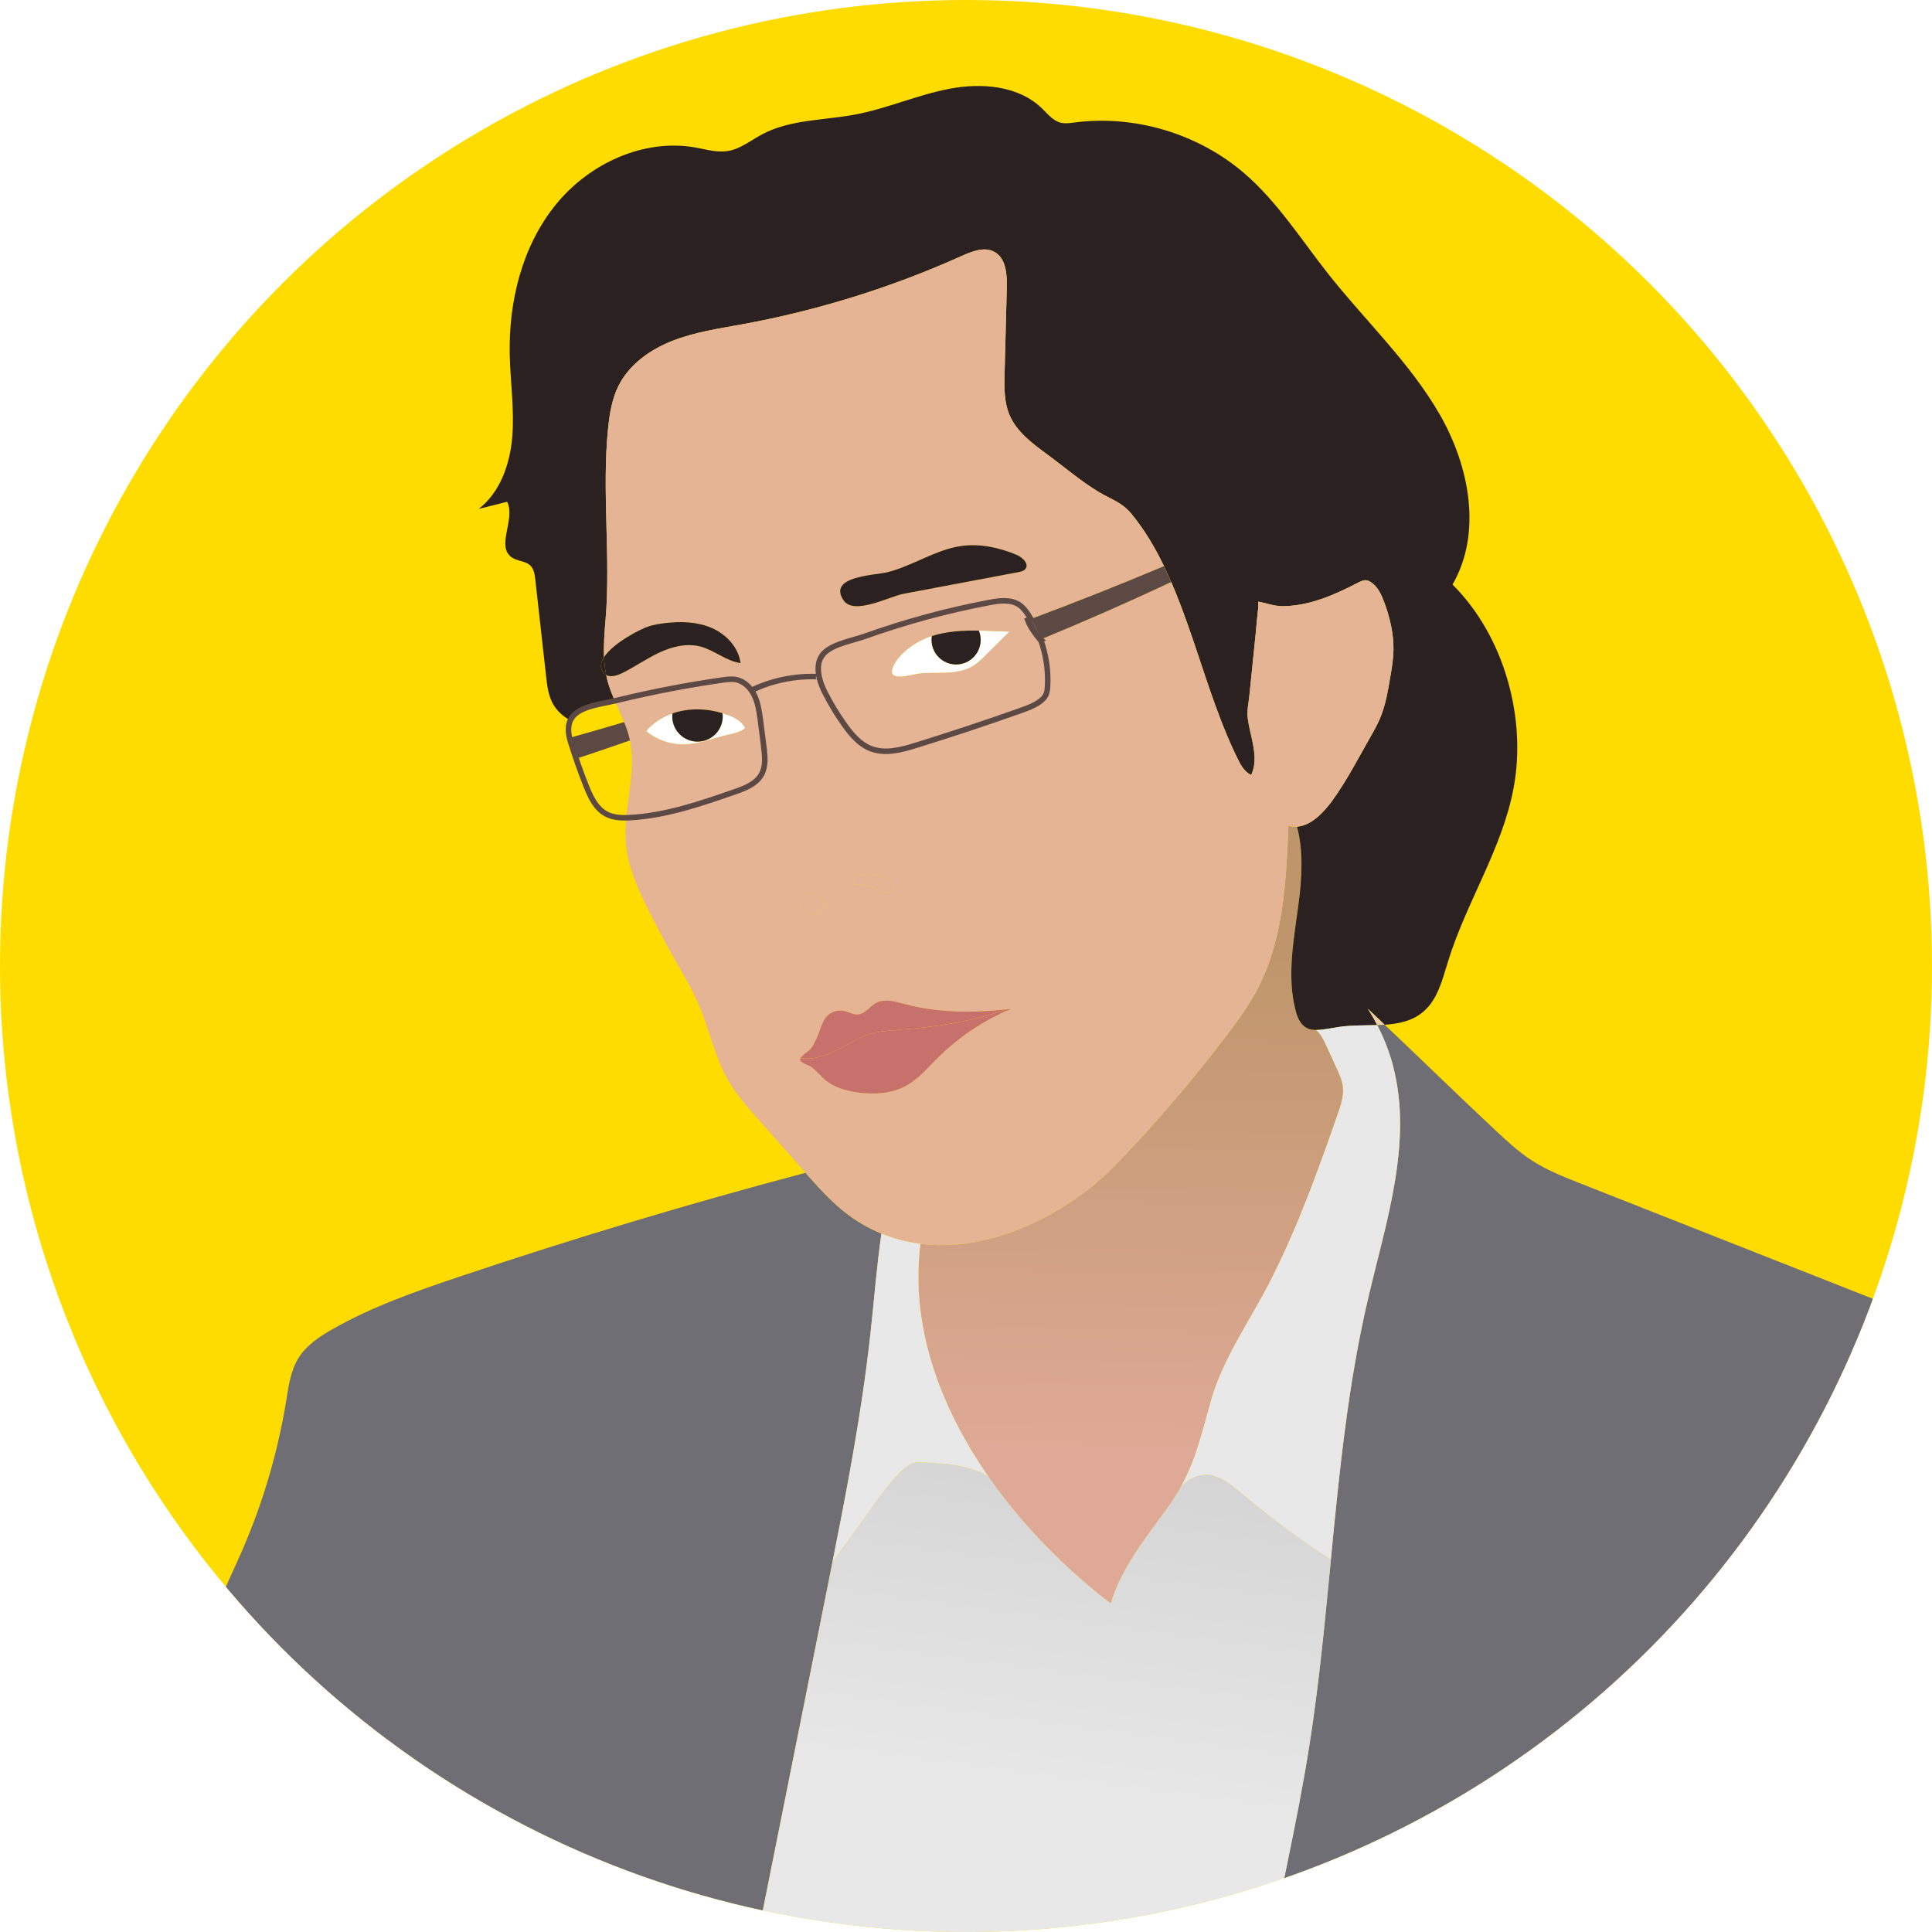 <?xml version="1.0" encoding="UTF-8"?>
<svg xmlns="http://www.w3.org/2000/svg" xmlns:xlink="http://www.w3.org/1999/xlink" id="Ebene_1" version="1.1" viewBox="0 0 700 700">
  <defs>
    <style>
      .st0, .st1 {
        fill: none;
      }

      .st2 {
        fill: #6f6e74;
      }

      .st3 {
        fill: #c7716d;
      }

      .st4 {
        fill: url(#Unbenannter_Verlauf_3);
      }

      .st5 {
        fill: #5c4944;
      }

      .st1 {
        stroke: #5c4944;
        stroke-miterlimit: 10;
        stroke-width: 2px;
      }

      .st6 {
        fill: #fff;
      }

      .st7 {
        fill: #2b2121;
      }

      .st8 {
        fill: #ebcfa8;
      }

      .st9 {
        fill: url(#Unbenannter_Verlauf_14);
      }

      .st10 {
        fill: #e4b494;
      }

      .st11 {
        clip-path: url(#clippath);
      }

      .st12 {
        fill: #ffdc00;
      }

      .st13 {
        fill: #e8e8e8;
      }
    </style>
    <clipPath id="clippath">
      <circle class="st0" cx="350" cy="350" r="350"></circle>
    </clipPath>
    <linearGradient id="Unbenannter_Verlauf_3" data-name="Unbenannter Verlauf 3" x1="411.1" y1="344.31" x2="408.09" y2="525.52" gradientUnits="userSpaceOnUse">
      <stop offset="0" stop-color="#bf966b"></stop>
      <stop offset="1" stop-color="#dea996"></stop>
    </linearGradient>
    <linearGradient id="Unbenannter_Verlauf_14" data-name="Unbenannter Verlauf 14" x1="387.37" y1="526.4" x2="370.64" y2="650.98" gradientUnits="userSpaceOnUse">
      <stop offset="0" stop-color="#d4d4d4"></stop>
      <stop offset="1" stop-color="#e8e8e8"></stop>
    </linearGradient>
  </defs>
  <g class="st11">
    <rect class="st12" x="-79.01" y="-38.38" width="940" height="884"></rect>
    <path class="st4" d="M469.43,366.2c-3.28-12.49-.68-25.66,1.01-38.47,1.23-9.34,1.84-19.25-.52-28.21-1.02.07-2.06-.01-3.11-.33-.8,20.09-1.79,40.92-11.02,58.78-3.23,6.25-7.4,11.97-11.66,17.57-11.22,14.75-23.22,28.9-35.94,42.37-4.32,4.58-8.75,9.1-13.73,12.95-17.42,13.48-39.82,22.47-60.96,19.81-6.46,50.94,29.82,100.33,68.94,130.32,3.88-13.18,12.95-24.05,20.94-35.23,9.16-12.82,11.32-23.94,15.43-38.46,4.31-15.2,14.35-29.23,21.46-43.21,9.88-19.42,17.32-39.97,24.46-60.56,1.1-3.18,2.21-6.49,1.83-9.83-.27-2.35-1.27-4.54-2.26-6.69-1.38-3-2.76-6-4.14-9-.81-1.76-1.88-3.7-3.34-4.85-3.43-.03-5.95-1.49-7.39-6.98Z"></path>
    <path class="st7" d="M222.77,253.93c-1.05-2.42-2.03-4.86-2.7-7.4-.17-.64-.29-1.28-.42-1.92-.36-.18-.69-.44-.97-.79-1.42-1.77-1.1-3.76.19-5.74-.2-4.53.17-9.12.55-13.65,1.89-22.43-1.41-46.82.9-69.21.54-5.27,1.39-10.62,3.75-15.37,3.86-7.77,11.43-13.16,19.51-16.34,8.07-3.18,16.75-4.44,25.29-6,27.41-5.01,54.21-13.36,79.62-24.79,3.74-1.68,8.16-3.43,11.77-1.48,4.24,2.3,4.66,8.11,4.53,12.93-.27,10.33-.54,20.66-.8,30.99-.13,5.09-.23,10.35,1.72,15.05,2.53,6.09,8.1,10.3,13.42,14.2,6.23,4.57,12.34,9.84,18.95,13.83,4.53,2.73,8.35,3.67,11.87,7.94,4.71,5.71,8.54,12.18,11.8,18.95,7.86-3.31,15.69-6.7,23.48-10.18-7.79,3.48-15.62,6.86-23.48,10.18.92,1.9,1.78,3.82,2.62,5.76,9.05-4.25,18.04-8.62,26.96-13.12-8.92,4.5-17.91,8.87-26.96,13.12,2.09,4.84,3.95,9.76,5.68,14.61,5.75,16.04,10.31,32.57,17.66,47.93.25.53.51,1.06.77,1.59,1.14,2.3,2.5,4.73,4.85,5.76,2.11-4.42,1.08-9.41.06-13.96-.51-2.31-1.09-4.61-1.34-6.96-.27-2.48.35-5.08.59-7.57.95-9.75,2.08-19.49,2.93-29.25.14-1.59.53-3.49.28-5.05,3.1.51,5.57,1.64,8.8,1.64,3.96,0,7.91-.71,11.7-1.83,5.49-1.62,10.68-4.11,15.78-6.72.93-.48,1.94-.97,2.98-.83.53.07,1.02.31,1.47.59,2.56,1.59,3.91,4.54,4.95,7.37,2.03,5.52,3.44,11.34,3.34,17.22-.06,3.5-.65,6.96-1.24,10.4-.83,4.87-1.68,9.79-3.59,14.35-1.02,2.43-2.32,4.73-3.63,7.02-4.4,7.74-8.43,15.56-13.65,22.82-3.19,4.43-7.76,9.14-12.83,9.5,2.36,8.96,1.76,18.87.52,28.21-1.69,12.81-4.29,25.98-1.01,38.47,1.44,5.49,3.96,6.94,7.39,6.98-.78-.61-1.67-1.01-2.71-1.04,1.03.02,1.93.42,2.71,1.04,2.39.02,5.22-.64,8.44-1.11,4.43-.65,9.15-.51,13.74-.66-1.05-2.02-2.19-4-3.42-5.91,2.04,1.91,4.07,3.85,6.11,5.78,5.15-.35,10-1.36,13.91-4.65,5.3-4.46,7.01-11.73,9.06-18.35,6.6-21.39,19.59-40.69,23.72-62.69,4.83-25.77-3.54-55.3-22.11-73.81,10.82-18.71,6.11-42.99-4.69-61.72s-26.85-33.76-40.26-50.72c-9.85-12.46-18.43-26.16-30.47-36.53-16.7-14.39-39.64-21.26-61.5-18.44-1.69.22-3.44.49-5.09.07-2.79-.71-4.68-3.19-6.75-5.18-8.51-8.23-21.78-9.32-33.41-7.12-11.63,2.2-22.61,7.16-34.24,9.35-11.37,2.15-23.56,1.73-33.77,7.19-4.1,2.19-7.88,5.33-12.47,6.05-3.85.6-7.72-.58-11.55-1.27-18.93-3.42-38.81,5.87-50.86,20.86-12.06,14.99-16.94,34.83-16.54,54.06.21,9.93,1.72,19.86.93,29.76-.8,9.9-4.32,20.17-12.17,26.25,3.44-.87,6.88-1.74,10.32-2.6,3.1,6.38-4.16,16.17,1.69,20.18,2.04,1.4,4.97,1.22,6.73,2.96,1.29,1.28,1.57,3.25,1.77,5.06,1.31,11.7,2.61,23.4,3.92,35.1.38,3.36.78,6.82,2.4,9.79,1.48,2.71,3.74,4.66,6.39,6.16,2.24-4.85,9.66-5.61,16.12-7.08Z"></path>
    <path class="st8" d="M499,371.4c.9-.03,1.79-.07,2.68-.14-2.03-1.93-4.06-3.87-6.11-5.78,1.24,1.91,2.37,3.89,3.42,5.91Z"></path>
    <path class="st2" d="M260.56,757.98c7.03-21.88,11.55-44.46,16.05-66.99,7.73-38.66,15.46-77.31,23.2-115.97,6.04-30.18,12.08-60.41,15.48-91,1.37-12.35,2.32-24.76,4.06-37.05-4.9-2.02-9.64-4.79-14.14-8.47-4.91-4.01-9.14-8.78-13.34-13.53-.01-.01-.03-.03-.04-.04-42.28,11.21-84.2,23.79-125.66,37.73-15.68,5.27-31.4,10.78-45.77,18.97-4.63,2.64-9.25,5.69-12.11,10.18-2.95,4.64-3.71,10.28-4.59,15.71-2.98,18.27-8.19,36.16-15.49,53.17-4.22,9.83-9.14,19.38-12.47,29.54-3.94,12-5.59,24.61-7.07,37.15-6.64,56.38-10.14,113.14-10.48,169.91h191.37c.23-1.59.47-3.17.76-4.75,2.19-11.82,6.56-23.11,10.24-34.55Z"></path>
    <path class="st2" d="M793.42,709.44c.76-3.15,2.83-5.86,3.64-9.01,1.4-5.48-1.25-11.08-3.54-16.26-22.27-50.17-16.04-108.08-28.21-161.6-1.49-6.55-3.41-13.33-8.03-18.2-4.1-4.33-9.83-6.64-15.38-8.82-56.41-22.25-112.83-44.5-169.25-66.75-6.03-2.38-12.1-4.78-17.55-8.29-4.95-3.19-9.28-7.24-13.58-11.26-13.34-12.49-26.54-25.39-39.85-37.99-.89.06-1.78.11-2.68.14,2.49,4.79,4.45,9.86,5.8,15.08,7.14,27.64-2.66,56.4-9.15,84.2-12.4,53.06-12.79,108.16-21.29,161.99-4.54,28.76-11.39,57.1-16.58,85.74-4.73,26.11-8.08,52.45-10.6,78.86h361.47c-4.93-26.12-9.86-52.24-14.79-78.35-.59-3.13-1.18-6.38-.44-9.48Z"></path>
    <path class="st10" d="M501.52,218.2c-1.04-2.83-2.39-5.78-4.95-7.37-.45-.28-.94-.52-1.47-.59-1.04-.14-2.05.35-2.98.83-5.1,2.61-10.29,5.09-15.78,6.72-3.79,1.12-7.74,1.82-11.7,1.83-3.23,0-5.7-1.13-8.8-1.64.25,1.56-.14,3.46-.28,5.05-.85,9.76-1.98,19.5-2.93,29.25-.24,2.5-.86,5.09-.59,7.57.25,2.35.83,4.66,1.34,6.96,1.02,4.56,2.05,9.55-.06,13.96-2.35-1.04-3.71-3.46-4.85-5.76-.26-.53-.52-1.06-.77-1.59-7.35-15.36-11.91-31.89-17.66-47.93-1.74-4.85-3.6-9.77-5.68-14.61-15.6,7.32-31.37,14.26-47.31,20.8,1.98,5.45,2.86,11.29,2.52,17.08-.06,1.05-.17,2.12-.63,3.06-.46.94-1.25,1.69-2.09,2.31-2.11,1.57-4.63,2.47-7.1,3.35-12.51,4.43-25.11,8.61-37.78,12.54-5.32,1.65-11.13,3.24-16.34,1.26-4.1-1.56-7.09-5.1-9.64-8.67-2.64-3.71-5.01-7.61-7.07-11.67-.81-1.6-1.6-3.5-2.05-5.45-.77-3.32-.58-6.79,2.08-9.19,3.47-3.13,10.25-4.27,14.5-5.79,14.66-5.23,29.73-9.32,45.03-12.21,3.7-.7,7.86-1.24,10.95.92,1.27.88,2.21,2.15,3.07,3.43.35.53.69,1.07,1.02,1.62,16.21-6.04,32.28-12.42,48.22-19.14-3.26-6.76-7.09-13.23-11.8-18.95-3.52-4.27-7.34-5.21-11.87-7.94-6.62-3.99-12.72-9.26-18.95-13.83-5.32-3.9-10.89-8.1-13.42-14.2-1.95-4.7-1.85-9.97-1.72-15.05.27-10.33.54-20.66.8-30.99.13-4.82-.29-10.64-4.53-12.93-3.61-1.95-8.02-.21-11.77,1.48-25.41,11.43-52.21,19.78-79.62,24.79-8.54,1.56-17.21,2.82-25.29,6-8.07,3.18-15.65,8.57-19.51,16.34-2.36,4.75-3.2,10.09-3.75,15.37-2.3,22.4.99,46.78-.9,69.21-.38,4.53-.75,9.12-.55,13.65,3.38-5.2,13.46-10.31,16.23-11.16,1.93-.6,3.94-.93,5.95-1.17,5.69-.67,11.63-.51,16.88,1.79,5.25,2.29,9.67,7.03,10.4,12.71-5.26-.73-9.52-4.71-14.66-6.02-4.95-1.26-10.22.08-14.84,2.25-4.62,2.17-8.83,5.14-13.4,7.41-1.79.89-4.14,1.55-5.77.72.13.64.26,1.28.42,1.92.67,2.54,1.64,4.99,2.7,7.4.32-.07.63-.15.95-.22,12.59-3.06,25.33-5.51,38.16-7.34,1.6-.23,3.23-.45,4.82-.13,2.94.58,5.29,2.94,6.6,5.64,1.31,2.7,1.76,5.72,2.17,8.7.47,3.44.91,6.88,1.33,10.33.39,3.26.72,6.77-.86,9.66-1.89,3.45-5.94,5.01-9.66,6.31-12.27,4.27-24.74,8.58-37.71,9.35-.55.03-1.1.05-1.65.06-.29,3.22-.41,6.43-.11,9.63.8,8.55,4.5,16.54,8.35,24.22,2.9,5.79,5.91,11.52,9.11,17.14,3.05,5.36,6.28,10.65,8.74,16.31,4.01,9.23,5.92,19.38,10.97,28.08,2.92,5.03,6.8,9.42,10.65,13.77,5.74,6.49,11.48,12.97,17.23,19.46.01.01.03.03.04.04,4.2,4.75,8.43,9.52,13.34,13.53,4.5,3.67,9.24,6.45,14.14,8.47,4.6,1.9,9.34,3.11,14.15,3.71,21.14,2.66,43.53-6.33,60.96-19.81,4.98-3.85,9.41-8.37,13.73-12.95,12.72-13.47,24.72-27.62,35.94-42.37,4.26-5.6,8.43-11.32,11.66-17.57,9.23-17.86,10.22-38.69,11.02-58.78,1.05.32,2.09.4,3.11.33,5.07-.37,9.64-5.07,12.83-9.5,5.23-7.26,9.25-15.07,13.65-22.82,1.3-2.29,2.61-4.59,3.63-7.02,1.91-4.56,2.76-9.48,3.59-14.35.59-3.45,1.18-6.91,1.24-10.4.1-5.88-1.32-11.7-3.34-17.22ZM321.48,207.34c9.23-2.28,17.39-8.19,26.81-9.51,6.77-.95,13.7.56,20.01,3.19,2.18.91,4.68,3.29,3.22,5.14-.59.75-1.6.97-2.54,1.15-13.8,2.6-27.6,5.2-41.4,7.8-5.45,1.03-18.2,8.02-21.97,2.38-5.83-8.73,11.24-9,15.87-10.14ZM311.45,317.3c1.29-.6,2.77-.65,4.19-.55,1.48.11,2.94.38,4.36.8,1.09.32,2.2.77,2.98,1.6.78.83,1.15,2.14.6,3.14-.51.93-1.65,1.35-2.71,1.3-1.05-.05-2.04-.5-3.01-.93l-.78-.58c-2.48-1.21-5.29-1.73-8.04-1.5.05-1.42,1.12-2.67,2.41-3.26ZM299.51,327.2c.09.06.19.13.25.22.26.36-.11.86-.52,1.02-.41.16-.89.16-1.25.41-.2.14-.34.35-.5.54-.84,1.05-2.12,1.83-3.46,1.77-1.45-.07-2.67-1.07-3.77-2.02-.22-.19-.44-.38-.56-.64-.11-.23-.12-.5-.1-.75.12-1.33,1.16-2.36,2.14-3.27.33-.3.67-.62,1.1-.73.38-.1.78-.04,1.16.05,2.1.5,3.75,2.24,5.5,3.41ZM339.69,383.36c-3.65,3.64-7.06,7.69-11.6,10.12-5.24,2.79-11.48,3.12-17.36,2.31-4.09-.56-8.23-1.71-11.46-4.3-1.83-1.46-3.29-3.34-5.12-4.8-1.05-.84-4.45-1.6-4.31-2.95.01-.11.06-.23.14-.36.62-1.08,3.23-2.66,3.87-3.54,1.44-1.98,2.35-4.29,3.17-6.59.66-1.83,1.31-3.75,2.67-5.14,1.52-1.57,3.86-2.29,6-1.85,1.75.36,3.39,1.44,5.18,1.29,2.63-.23,4.26-2.96,6.59-4.2,3.04-1.62,6.74-.52,10.06.38,12.02,3.25,24.7,3.33,37.09,1.99.55-.06,1.1-.12,1.65-.18-9.9,4.15-18.98,10.24-26.58,17.82Z"></path>
    <path class="st5" d="M373.5,224.27c1.41,2.35,2.6,4.84,3.53,7.42,15.94-6.55,31.71-13.49,47.31-20.8-.83-1.94-1.7-3.86-2.62-5.76-15.94,6.72-32.01,13.1-48.22,19.14Z"></path>
    <path class="st5" d="M372.35,224.71c.89,2.4,2.87,5.09,4.51,7.06.06-.02.12-.05.18-.07-.94-2.58-2.12-5.07-3.53-7.42-.39.14-.77.29-1.15.43Z"></path>
    <path class="st6" d="M263.67,266.24c2.22-.52,4.6-.93,6.31-2.44-1.1-2.39-3.62-3.77-6.08-4.7-.69-.26-1.4-.49-2.11-.71.05.38.08.77.08,1.16,0,5.05-4.09,9.14-9.14,9.14s-9.14-4.09-9.14-9.14c0-.36.03-.72.07-1.07-3.21,1.13-6.21,2.92-8.78,5.48l-.71.99c3.75,3.09,8.6,4.81,13.46,4.76,5.49-.05,10.71-2.24,16.05-3.49Z"></path>
    <path class="st6" d="M354.66,228.48c.42,1.04.66,2.17.66,3.36,0,4.92-3.99,8.91-8.91,8.91s-8.91-3.99-8.91-8.91c0-.47.05-.93.12-1.38-.16.05-.32.09-.48.14-2.06.7-4.04,1.65-5.88,2.83-3.09,1.98-6.63,5.09-7.89,8.67-1.79,5.09,6.93,2.35,9,2.06,3.42-.49,6.89-.26,10.34-.4,3.45-.14,7-.67,9.93-2.5,1.58-.98,2.91-2.3,4.24-3.61,2.96-2.93,5.93-5.87,8.89-8.8-2.45-.1-4.91-.2-7.36-.28-1.24-.04-2.49-.07-3.74-.09Z"></path>
    <path class="st10" d="M377.04,231.69c-.06.02-.12.05-.18.07-1.64-1.97-3.62-4.66-4.51-7.06.39-.14.77-.29,1.15-.43-.33-.55-.67-1.09-1.02-1.62-.86-1.28-1.81-2.55-3.07-3.43-3.09-2.16-7.25-1.62-10.95-.92-15.3,2.89-30.37,6.98-45.03,12.21-4.25,1.52-11.03,2.66-14.5,5.79-2.66,2.41-2.85,5.87-2.08,9.19.45,1.95,1.24,3.85,2.05,5.45,2.06,4.06,4.43,7.96,7.07,11.67,2.54,3.57,5.54,7.11,9.64,8.67,5.2,1.98,11.02.39,16.34-1.26,12.68-3.93,25.27-8.11,37.78-12.54,2.48-.88,4.99-1.79,7.1-3.35.84-.62,1.63-1.37,2.09-2.31.46-.94.57-2.02.63-3.06.34-5.78-.55-11.63-2.52-17.08ZM356.87,237.65c-1.32,1.31-2.66,2.63-4.24,3.61-2.93,1.83-6.48,2.36-9.93,2.5-3.45.14-6.92-.09-10.34.4-2.07.29-10.79,3.03-9-2.06,1.26-3.58,4.8-6.69,7.89-8.67,1.83-1.18,3.81-2.13,5.88-2.83.16-.05.32-.09.48-.14,5.46-1.77,11.26-2.06,17.03-1.98,1.25.02,2.5.05,3.74.09,2.45.08,4.91.18,7.36.28-2.96,2.93-5.93,5.87-8.89,8.8Z"></path>
    <path class="st1" d="M377.04,231.69c-.06.02-.12.05-.18.07-1.64-1.97-3.62-4.66-4.51-7.06.39-.14.77-.29,1.15-.43-.33-.55-.67-1.09-1.02-1.62-.86-1.28-1.81-2.55-3.07-3.43-3.09-2.16-7.25-1.62-10.95-.92-15.3,2.89-30.37,6.98-45.03,12.21-4.25,1.52-11.03,2.66-14.5,5.79-2.66,2.41-2.85,5.87-2.08,9.19.45,1.95,1.24,3.85,2.05,5.45,2.06,4.06,4.43,7.96,7.07,11.67,2.54,3.57,5.54,7.11,9.64,8.67,5.2,1.98,11.02.39,16.34-1.26,12.68-3.93,25.27-8.11,37.78-12.54,2.48-.88,4.99-1.79,7.1-3.35.84-.62,1.63-1.37,2.09-2.31.46-.94.57-2.02.63-3.06.34-5.78-.55-11.63-2.52-17.08Z"></path>
    <path class="st7" d="M346.41,240.75c4.92,0,8.91-3.99,8.91-8.91,0-1.19-.24-2.32-.66-3.36-5.77-.08-11.57.21-17.03,1.98-.07.45-.12.91-.12,1.38,0,4.92,3.99,8.91,8.91,8.91Z"></path>
    <path class="st10" d="M276.79,270.91c-.42-3.45-.86-6.89-1.33-10.33-.41-2.97-.85-6-2.17-8.7-1.31-2.7-3.66-5.06-6.6-5.64-1.58-.31-3.22-.09-4.82.13-12.83,1.83-25.57,4.28-38.16,7.34-.31.08-.63.15-.95.22,1.98,4.54,4.25,8.98,5.35,13.8.09.37.14.75.21,1.12,1.7,8.99-.58,18.23-1.42,27.44.55-.01,1.1-.03,1.65-.06,12.97-.77,25.44-5.08,37.71-9.35,3.72-1.29,7.76-2.85,9.66-6.31,1.58-2.88,1.25-6.39.86-9.66ZM263.67,266.24c-5.35,1.25-10.56,3.44-16.05,3.49-4.86.04-9.71-1.68-13.46-4.76l.71-.99c2.57-2.56,5.57-4.35,8.78-5.48,5.73-2.02,12.16-1.9,18.14-.09.71.21,1.41.45,2.11.71,2.46.92,4.99,2.3,6.08,4.7-1.71,1.51-4.09,1.92-6.31,2.44Z"></path>
    <path class="st7" d="M252.72,268.71c5.05,0,9.14-4.09,9.14-9.14,0-.39-.03-.78-.08-1.16-5.97-1.8-12.4-1.92-18.14.09-.04.35-.07.7-.07,1.07,0,5.05,4.09,9.14,9.14,9.14Z"></path>
    <path class="st3" d="M303.36,380.38c4.42-2.23,8.65-5,13.45-6.18,2.47-.6,5.01-.77,7.55-.96,13.64-1.02,27.42-2.95,40.26-7.52-12.39,1.35-25.07,1.26-37.09-1.99-3.33-.9-7.02-2-10.06-.38-2.33,1.24-3.96,3.97-6.59,4.2-1.78.16-3.42-.93-5.18-1.29-2.14-.44-4.48.28-6,1.85-1.36,1.4-2.01,3.31-2.67,5.14-.83,2.3-1.73,4.62-3.17,6.59-.64.88-3.25,2.47-3.87,3.54,4.55.73,9.23-.92,13.38-3.01Z"></path>
    <path class="st3" d="M328.09,393.49c4.55-2.43,7.95-6.48,11.6-10.12,7.6-7.58,16.68-13.67,26.58-17.82-.55.07-1.1.12-1.65.18-12.83,4.58-26.61,6.5-40.26,7.52-2.53.19-5.08.35-7.55.96-4.81,1.18-9.04,3.95-13.45,6.18-4.15,2.09-8.83,3.75-13.38,3.01-.07.13-.12.25-.14.36-.14,1.35,3.25,2.11,4.31,2.95,1.83,1.46,3.29,3.33,5.12,4.8,3.22,2.58,7.37,3.73,11.46,4.3,5.88.81,12.12.48,17.36-2.31Z"></path>
    <path class="st7" d="M218.68,243.82c.28.35.61.6.97.79-.44-2.15-.69-4.33-.78-6.53-1.29,1.98-1.61,3.97-.19,5.74Z"></path>
    <path class="st7" d="M225.42,243.89c4.57-2.27,8.78-5.24,13.4-7.41,4.62-2.17,9.89-3.51,14.84-2.25,5.14,1.31,9.41,5.29,14.66,6.02-.73-5.68-5.15-10.42-10.4-12.71-5.25-2.29-11.19-2.45-16.88-1.79-2.01.24-4.01.57-5.95,1.17-2.77.85-12.85,5.96-16.23,11.16.1,2.2.35,4.38.78,6.53,1.63.83,3.98.17,5.77-.72Z"></path>
    <path class="st7" d="M327.58,215.1c13.8-2.6,27.6-5.2,41.4-7.8.93-.18,1.95-.4,2.54-1.15,1.46-1.85-1.05-4.23-3.22-5.14-6.31-2.63-13.24-4.14-20.01-3.19-9.41,1.33-17.58,7.23-26.81,9.51-4.63,1.14-21.69,1.41-15.87,10.14,3.77,5.64,16.51-1.36,21.97-2.38Z"></path>
    <path class="st10" d="M317.08,322.07l.78.58c.96.44,1.95.88,3.01.93,1.05.05,2.2-.37,2.71-1.3.55-1,.18-2.31-.6-3.14-.78-.83-1.89-1.27-2.98-1.6-1.42-.42-2.88-.69-4.36-.8-1.42-.1-2.9-.05-4.19.55-1.29.6-2.36,1.84-2.41,3.26,2.75-.23,5.56.29,8.04,1.5Z"></path>
    <path class="st10" d="M290.25,329.13c1.1.95,2.32,1.95,3.77,2.02,1.34.07,2.63-.71,3.46-1.77.15-.19.3-.4.5-.54.36-.25.84-.25,1.25-.41.41-.16.78-.66.52-1.02-.07-.09-.16-.16-.25-.22-1.76-1.18-3.41-2.92-5.5-3.41-.38-.09-.78-.15-1.16-.05-.43.12-.78.43-1.1.73-.98.91-2.02,1.94-2.14,3.27-.02.26,0,.52.1.75.12.26.34.45.56.64Z"></path>
    <path class="st5" d="M228.12,267.73c-.48-2.09-1.18-4.11-1.98-6.1-6.37,1.89-12.96,3.79-19.78,5.72.11.47.24.96.4,1.47.64,2.04,1.31,4.07,2,6.09,6.71-2.23,13.19-4.44,19.46-6.63-.03-.18-.06-.37-.1-.55Z"></path>
    <path class="st1" d="M276.79,270.91c-.42-3.45-.86-6.89-1.33-10.33-.41-2.97-.85-6-2.17-8.7-1.31-2.7-3.66-5.06-6.6-5.64-1.58-.31-3.22-.09-4.82.13-12.83,1.83-25.57,4.28-38.16,7.34-.31.08-.63.15-.95.22-6.46,1.46-13.89,2.23-16.12,7.08-.87,1.89-.96,4.4.11,7.82,1.69,5.39,3.55,10.72,5.63,15.97,1.58,3.97,3.55,8.18,7.33,10.16,2.18,1.14,4.69,1.38,7.18,1.33.55-.01,1.1-.03,1.65-.06,12.97-.77,25.44-5.08,37.71-9.35,3.72-1.29,7.76-2.85,9.66-6.31,1.58-2.88,1.25-6.39.86-9.66Z"></path>
    <path class="st1" d="M272.37,250.06c7.34-3.51,15.53-5.21,23.66-4.9.28.01.68.24.5.46"></path>
    <path class="st9" d="M436.34,534.34c-3.1.2-5.79,1.85-8.22,3.88-1.35,2.47-2.89,4.97-4.73,7.54-7.99,11.17-17.07,22.05-20.94,35.23-16.3-12.49-32.11-28.36-44.53-46.3-2.16-1.12-4.43-2.04-6.78-2.71-5.38-1.54-11.02-1.83-16.61-2.11-1.29-.07-2.62-.13-3.85.29-1.12.38-2.07,1.12-2.96,1.89-4.26,3.69-7.59,8.3-10.88,12.88-5.07,7.05-10.15,14.09-15.22,21.14-.6,2.99-1.19,5.98-1.79,8.97-7.73,38.66-15.46,77.31-23.2,115.97-4.51,22.53-9.03,45.12-16.05,67-3.68,11.45-8.05,22.73-10.24,34.55-.29,1.58-.54,3.16-.76,4.75h197.61c2.52-26.42,5.86-52.76,10.6-78.86,5.19-28.65,12.04-56.99,16.58-85.74,3.54-22.39,5.67-45,7.85-67.59-11.36-7.4-22.26-15.5-32.61-24.25-3.86-3.26-8.22-6.81-13.26-6.48Z"></path>
    <path class="st13" d="M327.71,532.03c.89-.77,1.84-1.51,2.96-1.89,1.23-.41,2.56-.35,3.85-.29,5.59.28,11.23.57,16.61,2.11,2.34.67,4.61,1.59,6.78,2.71-17.4-25.12-28.17-54.3-24.41-84.01-4.81-.61-9.54-1.82-14.15-3.71-1.75,12.29-2.69,24.71-4.06,37.05-3.06,27.56-8.27,54.83-13.69,82.03,5.07-7.05,10.15-14.09,15.22-21.14,3.29-4.57,6.62-9.19,10.88-12.88Z"></path>
    <path class="st13" d="M504.8,386.48c-1.35-5.23-3.31-10.29-5.8-15.08-4.58.15-9.31.01-13.74.66-3.22.47-6.05,1.14-8.44,1.11,1.47,1.15,2.53,3.09,3.34,4.85,1.38,3,2.76,6,4.14,9,.99,2.15,1.99,4.34,2.26,6.69.39,3.34-.72,6.65-1.83,9.83-7.15,20.58-14.58,41.14-24.46,60.56-7.11,13.98-17.15,28.01-21.46,43.21-3.29,11.61-5.34,21.05-10.71,30.92,2.43-2.04,5.12-3.68,8.22-3.88,5.04-.33,9.4,3.23,13.26,6.48,10.36,8.75,21.26,16.85,32.61,24.25,3.06-31.72,6.2-63.4,13.44-94.39,6.49-27.8,16.29-56.56,9.15-84.2Z"></path>
  </g>
</svg>
